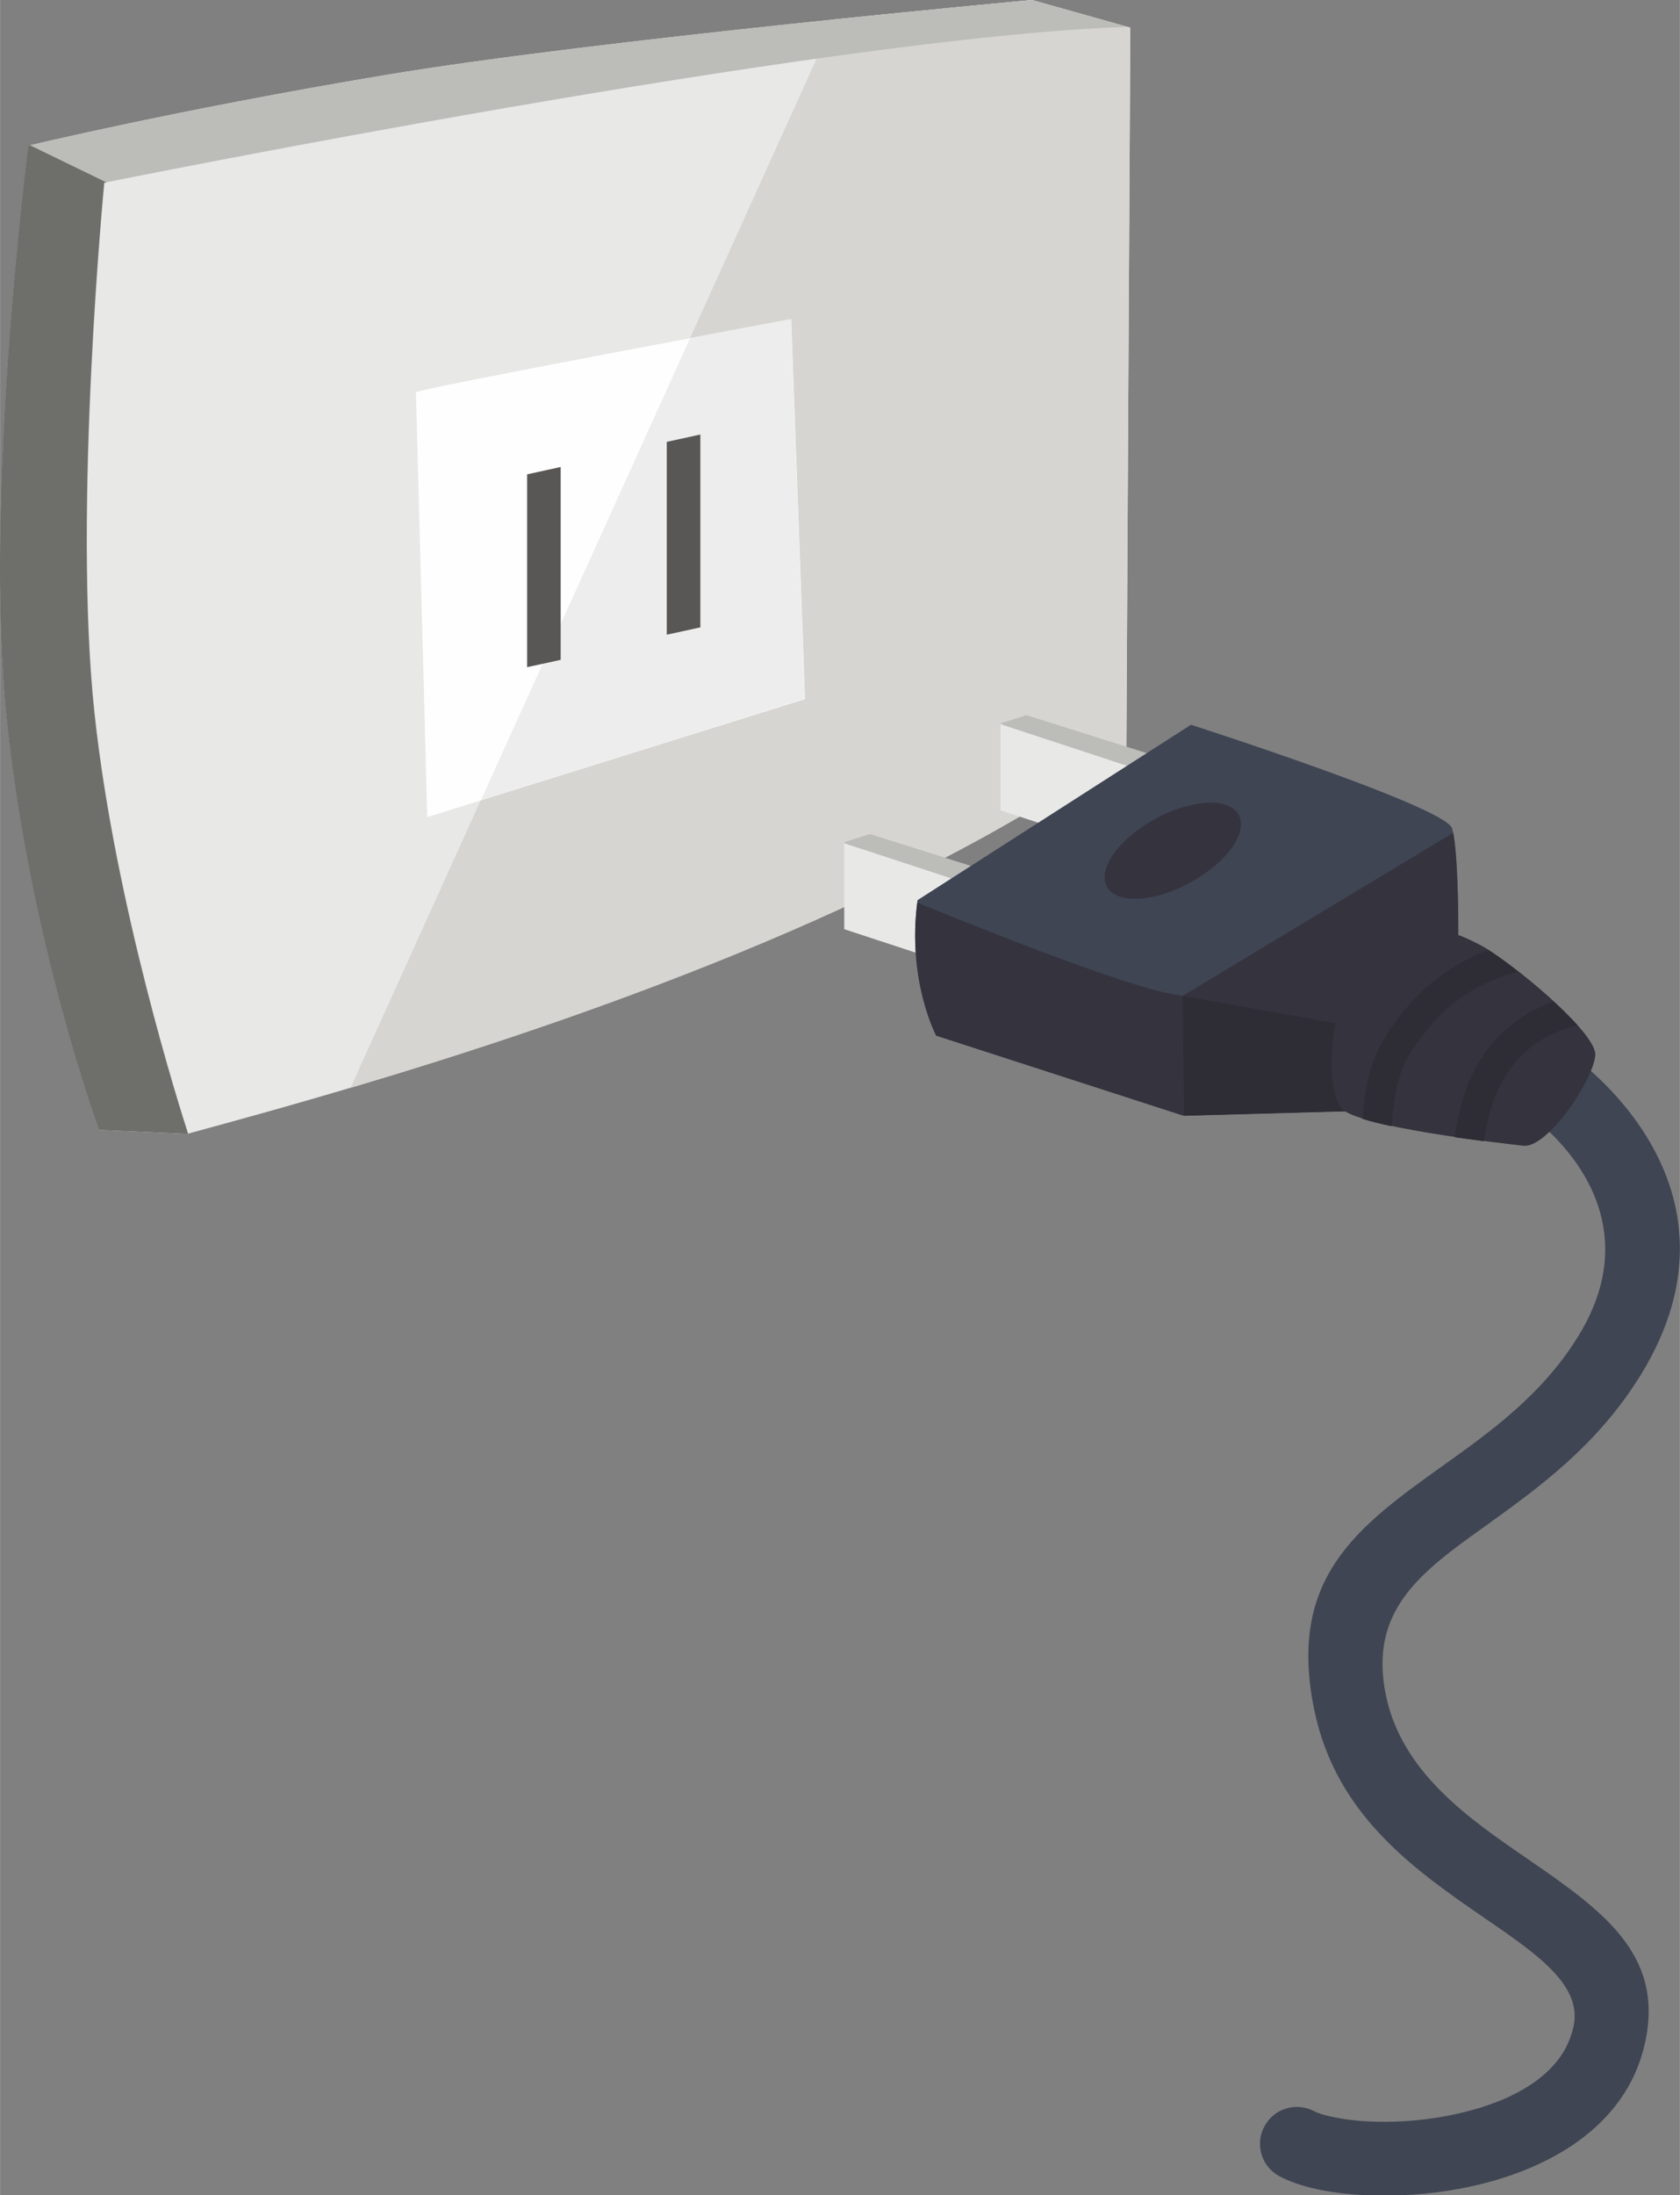 <?xml version="1.0" encoding="UTF-8"?>
<!DOCTYPE svg PUBLIC "-//W3C//DTD SVG 1.1//EN" "http://www.w3.org/Graphics/SVG/1.1/DTD/svg11.dtd">
<!-- Creator: CorelDRAW -->
<svg xmlns="http://www.w3.org/2000/svg" xml:space="preserve" width="39.813mm" height="51.985mm" style="shape-rendering:geometricPrecision; text-rendering:geometricPrecision; image-rendering:optimizeQuality; fill-rule:evenodd; clip-rule:evenodd"
viewBox="0 0 5.954 7.775"
 xmlns:xlink="http://www.w3.org/1999/xlink">
 <rect x="0" y="0" width="5.954" height="7.775" fill="#808080" stroke="none"/>
 <defs>
  <style type="text/css">
   <![CDATA[
    .fil9 {fill:#2E2C34}
    .fil8 {fill:#34333E}
    .fil7 {fill:#3F4553}
    .fil6 {fill:#585755}
    .fil5 {fill:#6E6E6B}
    .fil4 {fill:#BCBCB9}
    .fil1 {fill:#D6D5D2}
    .fil0 {fill:#E8E8E7}
    .fil3 {fill:#ECEDEC}
    .fil2 {fill:#FEFEFE}
   ]]>
  </style>
 </defs>
 <g id="Layer_x0020_1">
  <g id="_693503352">
   <path id="_702957808" class="fil0" d="M3.992 2.65l0.014 -2.552 -0.349 -0.098c0,0 -1.534,0.14 -2.287,0.265 -0.753,0.126 -1.269,0.251 -1.269,0.251 0,0 -0.16,1.241 -0.076,2.036 0.084,0.795 0.327,1.45 0.327,1.45l0.311 0.014c0.652,-0.177 2.288,-0.628 3.329,-1.366l0 0z"/>
   <path id="_702957664" class="fil1" d="M3.992 2.65l0.014 -2.552 -0.349 -0.098c0,0 -0.3,0.028 -0.7,0.069l-1.715 3.784c0.787,-0.233 1.946,-0.632 2.75,-1.203l0 0z"/>
   <path id="_702957256" class="fil2" d="M1.474 1.388l0.04 1.506 1.339 -0.418 -0.049 -1.345c0,0 -1.314,0.244 -1.329,0.258l0 0z"/>
   <path id="_702957784" class="fil3" d="M1.704 2.834l1.148 -0.359 -0.049 -1.345c0,0 -0.154,0.028 -0.357,0.067l-0.742 1.638z"/>
   <path id="_702957496" class="fil4" d="M3.999 0.096l-0.342 -0.096c0,0 -1.534,0.14 -2.287,0.265 -0.753,0.126 -1.269,0.251 -1.269,0.251 0,0 -0.16,1.241 -0.076,2.036 0.084,0.795 0.327,1.45 0.327,1.45l0.311 0.014 0.004 -0.001c-0.027,-0.083 -0.26,-0.815 -0.332,-1.492 -0.077,-0.718 0.035,-1.876 0.035,-1.876 0,0 2.567,-0.519 3.63,-0.552l0 0z"/>
   <path id="_702957160" class="fil5" d="M0.105 0.515l-0.005 0.001c0,0 -0.16,1.241 -0.076,2.036 0.084,0.795 0.327,1.45 0.327,1.45l0.311 0.014 0.004 -0.001c-0.027,-0.083 -0.26,-0.815 -0.332,-1.492 -0.077,-0.718 0.035,-1.876 0.035,-1.876l0.008 -0.001 -0.272 -0.132z"/>
   <path id="_702957760" class="fil6" d="M2.363 1.565l0.119 -0.026 0 0.683 -0.119 0.026 0 -0.683zm-0.495 0.115l0.119 -0.026 0 0.683 -0.119 0.026 0 -0.683z"/>
   <g>
    <path id="_702957904" class="fil7" d="M5.419 3.95c-0.059,-0.041 -0.074,-0.122 -0.033,-0.181 0.041,-0.06 0.122,-0.074 0.181,-0.033 0.002,0.002 0.668,0.452 0.248,1.134 -0.155,0.251 -0.362,0.399 -0.548,0.533 -0.228,0.163 -0.418,0.298 -0.355,0.602 0.057,0.272 0.291,0.434 0.498,0.576 0.262,0.181 0.489,0.336 0.421,0.651 -0.011,0.051 -0.028,0.098 -0.051,0.142 -0.103,0.195 -0.311,0.307 -0.532,0.362 -0.208,0.051 -0.431,0.05 -0.579,0.018 -0.052,-0.011 -0.098,-0.027 -0.134,-0.046 -0.064,-0.034 -0.088,-0.113 -0.054,-0.176 0.033,-0.064 0.112,-0.088 0.176,-0.055 0.015,0.008 0.038,0.015 0.067,0.021 0.117,0.025 0.295,0.025 0.464,-0.017 0.156,-0.038 0.299,-0.11 0.362,-0.229 0.012,-0.023 0.021,-0.048 0.027,-0.075 0.031,-0.146 -0.128,-0.255 -0.313,-0.382 -0.247,-0.17 -0.529,-0.364 -0.606,-0.739 -0.097,-0.469 0.155,-0.65 0.459,-0.867 0.165,-0.118 0.349,-0.249 0.477,-0.457 0.289,-0.469 -0.172,-0.781 -0.173,-0.782l0 0z"/>
    <polygon id="_702956800" class="fil0" points="2.992,2.985 3.629,3.194 3.629,3.5 2.992,3.291 "/>
    <path id="_702956776" class="fil4" d="M2.992 2.983l0.091 -0.029 0.606 0.191 0.007 0.328 -0.065 0.028 -0.003 -0.003 0 -0.303 -0.632 -0.207c-0.003,-0.003 -0.005,-0.005 -0.005,-0.005l0 -1.49554e-005z"/>
    <polygon id="_702956752" class="fil0" points="3.546,2.564 4.182,2.773 4.182,3.079 3.546,2.87 "/>
    <path id="_702956704" class="fil4" d="M3.546 2.562l0.092 -0.029 0.606 0.191 0.007 0.328 -0.065 0.028 -0.003 -0.002 0 -0.304 -0.631 -0.207c-0.004,-0.003 -0.006,-0.005 -0.006,-0.005l0 0z"/>
    <path id="_702956536" class="fil7" d="M3.252 3.188l0.969 -0.621c0,0 0.897,0.288 0.925,0.366 0.028,0.077 0.028,0.537 0.011,0.664 -0.017,0.127 -0.349,0.337 -0.349,0.337l-0.615 0.017 -0.875 -0.283c0,0 -0.105,-0.199 -0.066,-0.481z"/>
    <path id="_702957088" class="fil8" d="M5.15 2.95c0.023,0.112 0.023,0.527 0.007,0.648 -0.017,0.127 -0.349,0.337 -0.349,0.337l-0.611 0.017 -0.005 -0.425 0.958 -0.577z"/>
    <path id="_702956680" class="fil8" d="M5.168 3.328c-0.001,0.113 -0.004,0.218 -0.011,0.269 -0.017,0.127 -0.349,0.337 -0.349,0.337l-0.615 0.017 -0.875 -0.283c0,0 -0.103,-0.194 -0.067,-0.471 0.148,0.061 0.713,0.289 0.899,0.323 0.216,0.039 0.587,0.105 0.587,0.105l0.431 -0.298z"/>
    <path id="_702957064" class="fil9" d="M5.168 3.328c-0.001,0.113 -0.004,0.218 -0.011,0.269 -0.017,0.127 -0.349,0.337 -0.349,0.337l-0.611 0.017 -0.005 -0.423c0.219,0.039 0.545,0.097 0.545,0.097l0.431 -0.298z"/>
    <path id="_702956656" class="fil8" d="M4.095 2.9c0.129,-0.07 0.261,-0.076 0.295,-0.014 0.034,0.063 -0.043,0.17 -0.172,0.24 -0.129,0.071 -0.261,0.077 -0.295,0.014 -0.034,-0.062 0.043,-0.17 0.172,-0.24l0 0z"/>
    <path id="_702956968" class="fil8" d="M4.752 3.923c-0.053,-0.075 -0.031,-0.274 -0.012,-0.319 0.019,-0.044 0.343,-0.315 0.426,-0.293 0.016,0.004 0.076,0.032 0.108,0.052 0.138,0.089 0.385,0.302 0.38,0.374 -0.006,0.088 -0.17,0.331 -0.255,0.321 -0.077,-0.009 -0.6,-0.067 -0.648,-0.136l0 0z"/>
    <path id="_702956944" class="fil9" d="M5.507 3.548c0.031,0.029 0.061,0.058 0.084,0.084 -0.031,0.006 -0.174,0.039 -0.261,0.187 -0.04,0.068 -0.061,0.149 -0.071,0.223 -0.031,-0.004 -0.066,-0.009 -0.103,-0.014 0.012,-0.085 0.036,-0.181 0.083,-0.261 0.077,-0.132 0.191,-0.192 0.266,-0.219l0 0zm-0.232 -0.183c0.031,0.02 0.067,0.047 0.105,0.076 -0.082,0.022 -0.151,0.055 -0.21,0.098 -0.068,0.05 -0.123,0.114 -0.172,0.19 -0.045,0.071 -0.06,0.165 -0.066,0.26 -0.038,-0.008 -0.074,-0.017 -0.103,-0.026 0.008,-0.102 0.026,-0.204 0.08,-0.289 0.055,-0.088 0.12,-0.161 0.199,-0.219 0.05,-0.036 0.105,-0.066 0.167,-0.089l1.49554e-005 0z"/>
   </g>
  </g>
 </g>
</svg>
